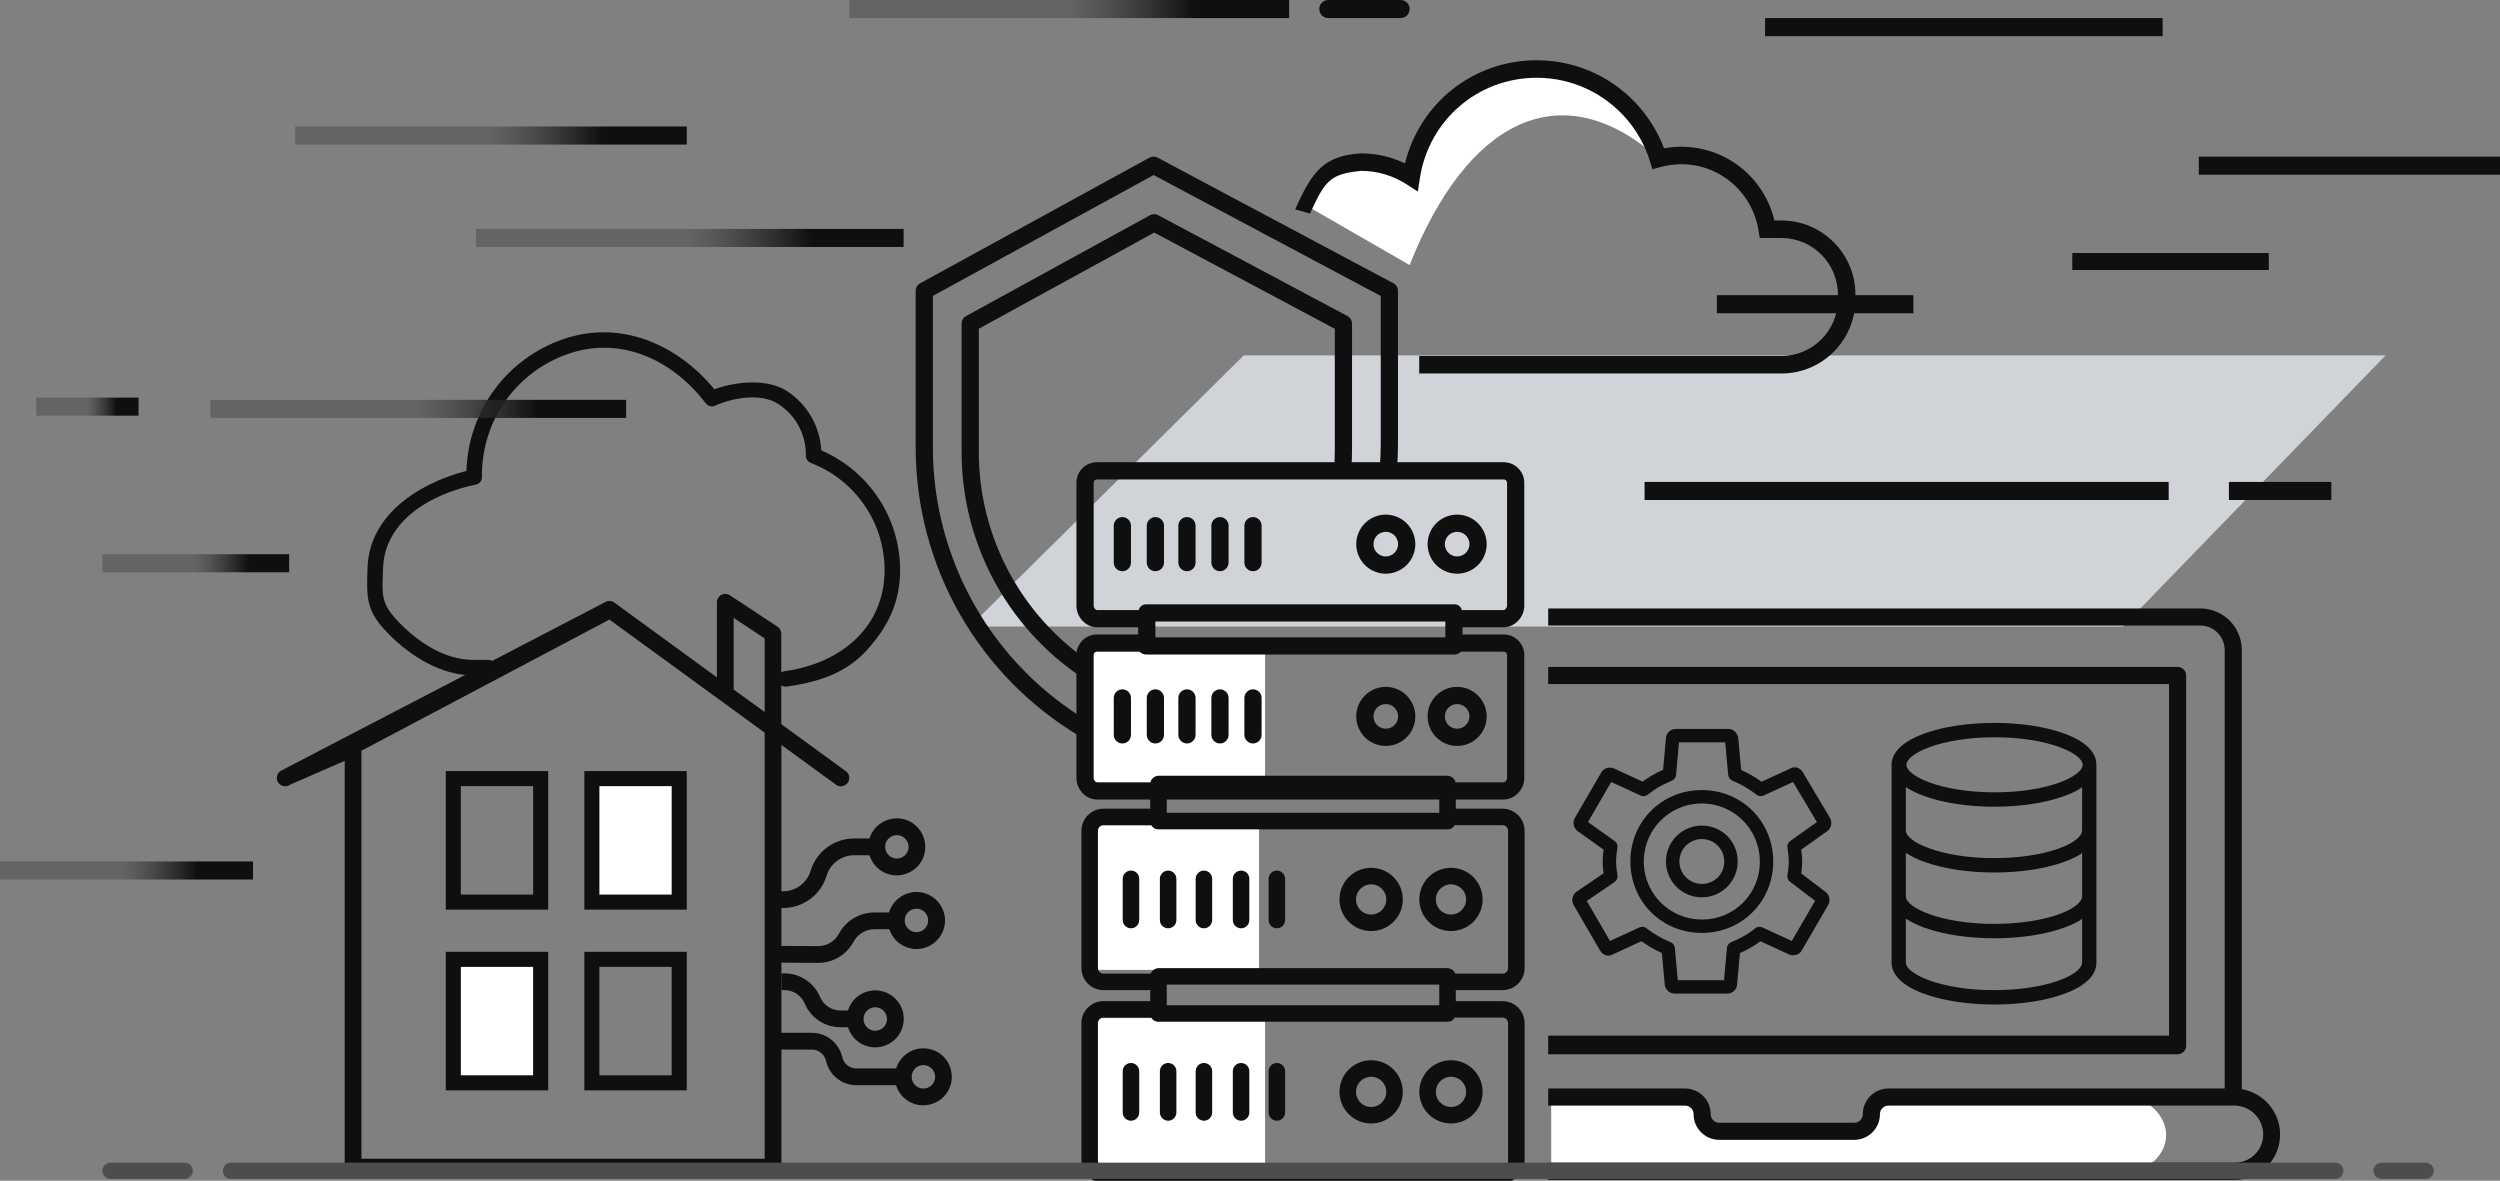 <?xml version="1.0" encoding="UTF-8"?> <svg xmlns="http://www.w3.org/2000/svg" width="415" height="196" viewBox="0 0 415 196" fill="none"><rect x="0" y="0" width="415" height="196" fill="#808080" stroke="none"/> <g clip-path="url(#clip0)"> <path d="M352.39 104H161L206.458 59H396L352.39 104Z" fill="#D0D4D9"></path> <path d="M257.5 194.5V182H280.5L282 184L283 186.5L285 188H308.5L310.5 186.5V184L314 182H354.5C362 185.5 360.5 192.5 354.5 194.5H257.5Z" fill="white"></path> <path d="M257 195.849H370.897C372.919 195.873 374.865 195.084 376.3 193.659C377.725 192.235 378.516 190.296 378.495 188.281C378.491 184.524 375.692 181.42 372.139 180.794V107.938C372.15 106.09 371.419 104.315 370.111 103.011C368.802 101.707 367.024 100.982 365.176 101.001H257V103.843H365.176C366.27 103.823 367.326 104.248 368.101 105.02C368.877 105.791 369.309 106.843 369.297 107.938V180.69H313.456C311.115 180.707 309.226 182.611 309.226 184.953C309.228 185.726 308.611 186.358 307.838 186.374H285.366C284.593 186.358 283.976 185.726 283.978 184.953C283.978 182.611 282.089 180.707 279.748 180.69H257V183.532H279.749C280.521 183.548 281.138 184.18 281.136 184.953C281.136 187.295 283.025 189.198 285.367 189.216H307.839C310.181 189.198 312.07 187.295 312.07 184.953C312.068 184.18 312.685 183.548 313.457 183.532H370.897C373.541 183.532 375.685 185.673 375.692 188.316C375.695 189.574 375.189 190.778 374.289 191.655C373.385 192.543 372.163 193.029 370.897 193.006H257V195.849Z" fill="#0F0F0F"></path> <path d="M257 175.005H361.48C362.265 175.005 362.901 174.369 362.901 173.584V112.133C362.901 111.348 362.265 110.712 361.48 110.712H257V113.554H360.059V171.926H257V175.005Z" fill="#0F0F0F"></path> <path d="M342.635 121.759C339.522 120.625 335.432 120 331.074 120C326.716 120 322.564 120.625 319.451 121.759C314.976 123.39 314 125.486 314 126.958V159.793C314 161.264 314.988 163.361 319.463 164.992C322.575 166.126 326.715 166.75 331.074 166.75C335.433 166.75 339.511 166.126 342.623 164.992C347.098 163.361 348 161.264 348 159.793V126.958C348 125.486 347.11 123.39 342.635 121.759ZM345.628 148.569V148.797C345.628 149.547 344.666 150.716 341.828 151.75C338.969 152.792 335.116 153.366 331.025 153.366C322.095 153.365 316.372 150.66 316.372 148.797V141.581C317.342 142.197 318.379 142.699 319.463 143.076C322.575 144.211 326.715 144.835 331.074 144.835C335.433 144.835 339.511 144.21 342.623 143.076C343.908 142.608 345.035 142.101 345.628 141.581L345.628 148.569ZM345.628 137.877C345.628 138.627 344.666 139.796 341.828 140.83C338.969 141.872 335.116 142.446 331.025 142.446C322.095 142.446 316.372 139.74 316.372 137.877V130.661C317.342 131.276 318.38 131.778 319.464 132.156C322.577 133.29 326.716 133.915 331.074 133.915C335.432 133.915 339.51 133.29 342.623 132.156C343.908 131.687 345.034 131.18 345.627 130.661L345.628 137.877ZM331.099 122.389C340.028 122.389 345.727 125.095 345.727 126.958C345.727 128.821 340.028 131.526 331.099 131.526C322.169 131.526 316.471 128.82 316.471 126.958C316.471 125.095 322.169 122.389 331.099 122.389ZM341.828 162.745C338.969 163.787 335.116 164.361 331.025 164.361C322.095 164.361 316.372 161.655 316.372 159.793V152.501C317.342 153.117 318.379 153.618 319.463 153.996C322.575 155.131 326.715 155.754 331.074 155.754C335.433 155.754 339.511 155.13 342.623 153.996C343.908 153.528 345.035 153.021 345.628 152.501V159.793C345.628 160.542 344.666 161.711 341.828 162.745Z" fill="#0F0F0F"></path> <path d="M303.013 148.041L299.004 144.987C299.104 144.331 299.158 143.669 299.165 143.006C299.158 142.347 299.105 141.689 299.006 141.038L303.3 137.985C303.308 137.979 303.316 137.973 303.324 137.967C303.654 137.718 303.883 137.357 303.966 136.952C304.049 136.546 303.98 136.125 303.774 135.766L299.282 128.211C298.716 127.269 297.798 127.224 297.169 127.581L292.415 129.768C291.358 128.999 290.224 128.342 289.031 127.809L288.556 122.581C288.552 122.514 288.543 122.448 288.531 122.383C288.346 121.595 287.69 121 286.937 121H278.166C277.759 121.003 277.369 121.157 277.07 121.433C276.771 121.708 276.586 122.085 276.549 122.49L276.072 127.786C274.867 128.305 273.727 128.965 272.676 129.751L267.909 127.563C267.892 127.556 267.875 127.551 267.857 127.544C267.103 127.242 266.184 127.546 265.821 128.207L261.437 135.755C261.224 136.116 261.153 136.543 261.238 136.953C261.322 137.363 261.556 137.727 261.894 137.975C261.902 137.98 261.909 137.986 261.917 137.992L266.2 141.037C266.101 141.688 266.047 142.346 266.041 143.005C266.047 143.661 266.1 144.315 266.199 144.964L261.713 148.019C261.698 148.029 261.683 148.039 261.669 148.05C261.342 148.298 261.116 148.657 261.034 149.059C260.952 149.461 261.019 149.879 261.223 150.235L265.621 157.804C265.821 158.154 266.137 158.423 266.515 158.563C266.715 158.631 266.928 158.654 267.138 158.631C267.348 158.608 267.55 158.539 267.731 158.43L272.486 156.242C273.542 157.011 274.676 157.668 275.869 158.201L276.344 163.429C276.349 163.483 276.357 163.537 276.369 163.589C276.444 163.961 276.642 164.296 276.931 164.54C277.22 164.784 277.583 164.924 277.961 164.936H286.734C287.137 164.941 287.526 164.794 287.826 164.525C288.125 164.256 288.312 163.885 288.35 163.484L288.828 158.206C290.033 157.689 291.173 157.033 292.224 156.25L296.991 158.443C297.009 158.451 297.028 158.459 297.046 158.467C297.797 158.763 298.714 158.46 299.076 157.805L303.467 150.247C303.676 149.888 303.746 149.464 303.662 149.057C303.578 148.65 303.347 148.288 303.013 148.041ZM297.437 156.199L292.529 153.94C292.339 153.853 292.129 153.821 291.923 153.848C291.716 153.874 291.521 153.958 291.359 154.09L291.111 154.294C290.225 155.019 289.084 155.676 287.623 156.302L287.342 156.423C287.157 156.503 286.998 156.632 286.88 156.795C286.762 156.959 286.69 157.151 286.672 157.351L286.187 162.711H278.511L278.023 157.35C278.005 157.15 277.933 156.959 277.815 156.796C277.698 156.633 277.538 156.505 277.354 156.426L277.073 156.304C275.813 155.767 274.624 155.078 273.531 154.252L273.286 154.068C273.126 153.948 272.936 153.873 272.737 153.852C272.537 153.83 272.336 153.863 272.154 153.947L267.259 156.199L263.402 149.56L267.758 146.594C267.767 146.588 267.776 146.582 267.784 146.576L268.048 146.385C268.212 146.266 268.341 146.105 268.42 145.918C268.499 145.732 268.526 145.528 268.497 145.327L268.452 145.009C268.341 144.346 268.278 143.677 268.265 143.005C268.278 142.33 268.341 141.657 268.454 140.991L268.498 140.68C268.526 140.478 268.499 140.272 268.418 140.085C268.338 139.897 268.207 139.735 268.041 139.617L263.6 136.46L267.462 129.812L272.371 132.071C272.56 132.158 272.77 132.19 272.977 132.164C273.184 132.137 273.379 132.053 273.54 131.921L273.789 131.717C274.676 130.992 275.817 130.335 277.276 129.709L277.558 129.588C277.745 129.5 277.905 129.364 278.022 129.195C278.14 129.025 278.211 128.828 278.228 128.622L278.713 123.225H286.39L286.876 128.623C286.894 128.826 286.965 129.02 287.083 129.186C287.201 129.352 287.361 129.484 287.546 129.567L287.828 129.699C289.088 130.237 290.277 130.927 291.369 131.754L291.614 131.941C291.774 132.062 291.964 132.137 292.163 132.158C292.363 132.18 292.564 132.147 292.747 132.064L297.646 129.81L301.601 136.463L297.165 139.617C296.999 139.736 296.869 139.897 296.788 140.085C296.708 140.272 296.68 140.478 296.709 140.68L296.753 140.992C296.865 141.658 296.928 142.331 296.941 143.006C296.928 143.68 296.866 144.353 296.754 145.018L296.711 145.318C296.682 145.514 296.707 145.714 296.782 145.897C296.857 146.081 296.979 146.241 297.137 146.361L301.308 149.538L297.437 156.199Z" fill="#0F0F0F"></path> <path d="M282.499 131.149C275.85 131.149 270.641 136.358 270.641 143.007C270.641 149.656 275.85 154.865 282.499 154.865C289.147 154.865 294.357 149.656 294.357 143.007C294.357 136.358 289.148 131.149 282.499 131.149ZM282.499 152.641C280.593 152.641 278.731 152.075 277.147 151.017C275.562 149.958 274.328 148.454 273.598 146.694C272.869 144.933 272.679 142.996 273.05 141.128C273.422 139.259 274.339 137.542 275.687 136.195C277.034 134.848 278.75 133.93 280.619 133.559C282.488 133.187 284.425 133.378 286.185 134.107C287.945 134.836 289.45 136.07 290.509 137.655C291.567 139.239 292.132 141.101 292.132 143.007C292.146 144.276 291.906 145.535 291.427 146.71C290.948 147.885 290.239 148.952 289.341 149.85C288.444 150.747 287.377 151.456 286.201 151.935C285.026 152.415 283.767 152.654 282.499 152.641Z" fill="#0F0F0F"></path> <path d="M282.504 137.054C281.326 137.054 280.175 137.403 279.197 138.057C278.218 138.711 277.455 139.64 277.004 140.728C276.554 141.816 276.436 143.012 276.666 144.167C276.896 145.322 277.463 146.382 278.295 147.215C279.128 148.047 280.188 148.614 281.343 148.843C282.498 149.073 283.694 148.955 284.782 148.504C285.869 148.053 286.799 147.29 287.453 146.311C288.107 145.332 288.456 144.181 288.455 143.004C288.464 142.22 288.315 141.443 288.019 140.717C287.723 139.991 287.285 139.332 286.731 138.777C286.176 138.223 285.517 137.785 284.791 137.489C284.065 137.193 283.287 137.045 282.504 137.054ZM282.504 146.733C281.766 146.733 281.046 146.514 280.433 146.105C279.82 145.695 279.342 145.113 279.06 144.432C278.778 143.751 278.704 143.002 278.847 142.279C278.991 141.556 279.346 140.891 279.867 140.37C280.388 139.849 281.052 139.494 281.775 139.35C282.498 139.206 283.248 139.279 283.929 139.561C284.61 139.843 285.192 140.321 285.602 140.934C286.012 141.546 286.231 142.267 286.231 143.004C286.236 143.495 286.143 143.982 285.958 144.437C285.773 144.892 285.498 145.305 285.151 145.652C284.804 145.999 284.391 146.273 283.936 146.459C283.482 146.644 282.995 146.737 282.504 146.732V146.733Z" fill="#0F0F0F"></path> <rect x="181" y="107" width="29" height="24" fill="white"></rect> <rect x="180" y="137" width="29" height="24" fill="white"></rect> <rect x="181" y="169" width="29" height="25" fill="white"></rect> <path d="M234 30C223.887 25.441 220.062 26.063 217.5 34.5L234 44C243.5 20 259 12.083 275 26C271 10 241.5 2.5 234 30Z" fill="white"></path> <path d="M192.158 26.168L231.284 47.011C231.516 47.132 231.71 47.313 231.847 47.535C231.984 47.757 232.058 48.012 232.062 48.273V73.782C232.062 75.176 232 76.585 231.896 77.971L229.034 77.757C229.132 76.442 229.203 75.104 229.203 73.782V49.131L191.499 29.055L154.859 49.12V74.322C154.866 83.511 157.264 92.54 161.818 100.521C166.372 108.502 172.925 115.161 180.832 119.842L179.37 122.301C171.037 117.366 164.132 110.347 159.333 101.935C154.535 93.523 152.007 84.007 152 74.322V48.273C152.002 48.016 152.073 47.764 152.205 47.544C152.337 47.323 152.526 47.142 152.752 47.019L190.794 26.176C191.003 26.062 191.237 26.001 191.475 26C191.713 25.999 191.948 26.056 192.158 26.168Z" fill="#0F0F0F"></path> <path d="M192.258 35.721L223.673 52.459C223.903 52.58 224.095 52.762 224.23 52.984C224.364 53.206 224.436 53.461 224.438 53.72V74.601C224.438 75.726 224.392 76.865 224.308 77.984L221.453 77.77C221.53 76.721 221.578 75.654 221.578 74.599V54.579L191.606 38.607L162.484 54.567V75.034C162.485 81.907 164.165 88.676 167.378 94.753C170.591 100.829 175.239 106.029 180.919 109.899L179.304 112.261C173.24 108.128 168.277 102.576 164.847 96.088C161.418 89.6 159.625 82.372 159.625 75.034V53.72C159.624 53.465 159.692 53.213 159.821 52.992C159.951 52.772 160.137 52.59 160.362 52.467L190.897 35.728C191.106 35.614 191.339 35.554 191.577 35.552C191.814 35.551 192.049 35.609 192.258 35.721Z" fill="#0F0F0F"></path> <path d="M230.04 114.02C229.071 114.02 228.123 114.307 227.317 114.846C226.511 115.384 225.882 116.15 225.511 117.046C225.14 117.941 225.043 118.927 225.232 119.878C225.421 120.829 225.888 121.702 226.574 122.388C227.259 123.073 228.133 123.54 229.084 123.729C230.035 123.919 231.02 123.821 231.916 123.45C232.812 123.079 233.577 122.451 234.116 121.645C234.655 120.839 234.942 119.891 234.942 118.921C234.94 117.622 234.424 116.376 233.505 115.457C232.586 114.538 231.34 114.021 230.04 114.02ZM230.04 120.964C229.636 120.964 229.241 120.844 228.905 120.62C228.57 120.395 228.308 120.077 228.153 119.703C227.998 119.33 227.958 118.919 228.037 118.523C228.116 118.127 228.31 117.763 228.596 117.477C228.881 117.192 229.245 116.997 229.642 116.918C230.038 116.839 230.448 116.88 230.822 117.034C231.195 117.189 231.514 117.451 231.738 117.787C231.963 118.123 232.083 118.517 232.083 118.921C232.082 119.463 231.867 119.982 231.484 120.365C231.101 120.748 230.582 120.963 230.04 120.964Z" fill="#0F0F0F"></path> <path d="M241.886 114.02C240.917 114.02 239.969 114.307 239.163 114.846C238.357 115.385 237.729 116.15 237.357 117.046C236.986 117.942 236.889 118.927 237.079 119.878C237.268 120.829 237.735 121.702 238.42 122.388C239.106 123.074 239.979 123.54 240.93 123.729C241.881 123.919 242.867 123.821 243.762 123.45C244.658 123.079 245.424 122.451 245.962 121.645C246.501 120.839 246.788 119.891 246.788 118.921C246.786 117.622 246.269 116.376 245.35 115.457C244.432 114.539 243.186 114.022 241.886 114.02ZM241.886 120.964C241.482 120.964 241.087 120.844 240.751 120.62C240.416 120.395 240.154 120.076 239.999 119.703C239.844 119.33 239.804 118.919 239.883 118.523C239.962 118.127 240.156 117.763 240.442 117.477C240.727 117.192 241.091 116.997 241.487 116.918C241.884 116.839 242.294 116.88 242.668 117.034C243.041 117.189 243.36 117.451 243.584 117.787C243.809 118.123 243.929 118.517 243.929 118.921C243.928 119.463 243.713 119.982 243.33 120.365C242.947 120.748 242.428 120.963 241.886 120.964Z" fill="#0F0F0F"></path> <path d="M186.312 114.428C185.933 114.428 185.57 114.579 185.302 114.847C185.033 115.115 184.883 115.479 184.883 115.858V121.986C184.883 122.365 185.033 122.728 185.302 122.997C185.57 123.265 185.933 123.415 186.312 123.415C186.692 123.415 187.055 123.265 187.323 122.997C187.592 122.728 187.742 122.365 187.742 121.986V115.858C187.742 115.479 187.592 115.115 187.323 114.847C187.055 114.579 186.692 114.428 186.312 114.428Z" fill="#0F0F0F"></path> <path d="M191.793 114.428C191.414 114.428 191.05 114.579 190.782 114.847C190.514 115.115 190.363 115.479 190.363 115.858V121.986C190.363 122.365 190.514 122.728 190.782 122.997C191.05 123.265 191.414 123.415 191.793 123.415C192.172 123.415 192.536 123.265 192.804 122.997C193.072 122.728 193.223 122.365 193.223 121.986V115.858C193.223 115.479 193.072 115.115 192.804 114.847C192.536 114.579 192.172 114.428 191.793 114.428Z" fill="#0F0F0F"></path> <path d="M197.035 114.428C196.656 114.428 196.292 114.579 196.024 114.847C195.756 115.115 195.605 115.479 195.605 115.858V121.986C195.605 122.365 195.756 122.728 196.024 122.997C196.292 123.265 196.656 123.415 197.035 123.415C197.414 123.415 197.778 123.265 198.046 122.997C198.314 122.728 198.465 122.365 198.465 121.986V115.858C198.465 115.479 198.314 115.115 198.046 114.847C197.778 114.579 197.414 114.428 197.035 114.428Z" fill="#0F0F0F"></path> <path d="M202.516 114.428C202.136 114.428 201.773 114.579 201.505 114.847C201.237 115.115 201.086 115.479 201.086 115.858V121.986C201.086 122.365 201.237 122.728 201.505 122.997C201.773 123.265 202.136 123.415 202.516 123.415C202.895 123.415 203.258 123.265 203.527 122.997C203.795 122.728 203.945 122.365 203.945 121.986V115.858C203.945 115.479 203.795 115.115 203.527 114.847C203.258 114.579 202.895 114.428 202.516 114.428Z" fill="#0F0F0F"></path> <path d="M207.996 114.428C207.617 114.428 207.253 114.579 206.985 114.847C206.717 115.115 206.566 115.479 206.566 115.858V121.986C206.566 122.365 206.717 122.728 206.985 122.997C207.253 123.265 207.617 123.415 207.996 123.415C208.375 123.415 208.739 123.265 209.007 122.997C209.275 122.728 209.426 122.365 209.426 121.986V115.858C209.426 115.479 209.275 115.115 209.007 114.847C208.739 114.579 208.375 114.428 207.996 114.428Z" fill="#0F0F0F"></path> <path d="M249.545 76.728H182.146C181.695 76.72 181.247 76.801 180.829 76.967C180.41 77.133 180.028 77.381 179.706 77.697C179.384 78.012 179.128 78.388 178.954 78.804C178.779 79.219 178.688 79.665 178.688 80.115V100.54C178.688 102.454 180.231 104.131 182.146 104.131H188.934V105.322H182.146C181.695 105.314 181.247 105.395 180.829 105.561C180.41 105.727 180.028 105.975 179.706 106.29C179.384 106.606 179.128 106.982 178.954 107.397C178.779 107.813 178.688 108.259 178.688 108.709V129.133C178.688 131.048 180.231 132.725 182.146 132.725H249.545C251.46 132.725 253.031 131.048 253.031 129.133V108.709C253.027 108.257 252.934 107.81 252.756 107.395C252.578 106.979 252.32 106.603 251.996 106.288C251.671 105.973 251.288 105.725 250.867 105.559C250.447 105.394 249.997 105.313 249.545 105.322H242.785V104.131H249.545C251.46 104.131 253.031 102.454 253.031 100.54V80.115C253.027 79.663 252.934 79.216 252.756 78.801C252.578 78.385 252.32 78.009 251.996 77.694C251.671 77.379 251.288 77.131 250.867 76.966C250.447 76.8 249.997 76.719 249.545 76.728ZM239.926 105.799H191.793V103.178H239.926V105.799ZM250.172 108.709V129.133C250.172 129.471 249.883 129.865 249.545 129.865H182.146C181.808 129.865 181.547 129.471 181.547 129.133V108.709C181.547 108.634 181.564 108.559 181.595 108.491C181.626 108.422 181.671 108.361 181.728 108.311C181.784 108.261 181.851 108.224 181.923 108.202C181.995 108.179 182.071 108.173 182.146 108.182H189.143C189.463 108.478 189.88 108.647 190.315 108.658H241.375C241.811 108.647 242.228 108.478 242.548 108.182H249.545C249.622 108.172 249.699 108.179 249.773 108.2C249.846 108.222 249.915 108.259 249.974 108.309C250.033 108.358 250.08 108.419 250.115 108.488C250.149 108.557 250.168 108.632 250.172 108.709ZM250.172 100.54C250.172 100.878 249.883 101.271 249.545 101.271H242.666C242.598 100.986 242.431 100.734 242.195 100.559C241.959 100.385 241.669 100.3 241.376 100.318H190.316C190.023 100.3 189.733 100.385 189.497 100.559C189.26 100.734 189.094 100.986 189.025 101.271H182.146C181.808 101.271 181.547 100.878 181.547 100.54V80.115C181.547 80.04 181.564 79.966 181.595 79.897C181.626 79.828 181.671 79.767 181.728 79.717C181.784 79.668 181.851 79.63 181.923 79.608C181.995 79.586 182.071 79.579 182.146 79.588H249.545C249.622 79.578 249.699 79.585 249.773 79.607C249.846 79.629 249.915 79.665 249.974 79.715C250.033 79.764 250.08 79.826 250.115 79.894C250.149 79.963 250.168 80.039 250.172 80.115V100.54Z" fill="#0F0F0F"></path> <path d="M230.04 85.426C229.071 85.426 228.123 85.713 227.317 86.252C226.511 86.791 225.882 87.556 225.511 88.452C225.14 89.348 225.043 90.333 225.232 91.284C225.421 92.235 225.888 93.109 226.574 93.794C227.259 94.48 228.133 94.947 229.084 95.136C230.035 95.325 231.02 95.228 231.916 94.857C232.812 94.486 233.577 93.857 234.116 93.051C234.655 92.245 234.942 91.297 234.942 90.328C234.94 89.028 234.424 87.782 233.505 86.863C232.586 85.945 231.34 85.427 230.04 85.426ZM230.04 92.37C229.636 92.37 229.241 92.251 228.905 92.026C228.57 91.802 228.308 91.483 228.153 91.109C227.998 90.736 227.958 90.326 228.037 89.929C228.116 89.533 228.31 89.169 228.596 88.883C228.881 88.598 229.245 88.403 229.642 88.324C230.038 88.246 230.448 88.286 230.822 88.441C231.195 88.595 231.514 88.857 231.738 89.193C231.963 89.529 232.083 89.924 232.083 90.328C232.082 90.869 231.867 91.388 231.484 91.771C231.101 92.154 230.582 92.37 230.04 92.37Z" fill="#0F0F0F"></path> <path d="M241.886 85.426C240.917 85.426 239.969 85.713 239.163 86.252C238.357 86.791 237.729 87.556 237.357 88.452C236.986 89.348 236.889 90.334 237.079 91.284C237.268 92.235 237.735 93.109 238.42 93.794C239.106 94.48 239.979 94.947 240.93 95.136C241.881 95.325 242.867 95.228 243.762 94.857C244.658 94.486 245.424 93.857 245.962 93.051C246.501 92.245 246.788 91.297 246.788 90.328C246.786 89.028 246.269 87.782 245.35 86.864C244.432 85.945 243.186 85.428 241.886 85.426ZM241.886 92.37C241.482 92.37 241.087 92.251 240.751 92.026C240.416 91.802 240.154 91.483 239.999 91.109C239.844 90.736 239.804 90.326 239.883 89.929C239.962 89.533 240.156 89.169 240.442 88.883C240.727 88.598 241.091 88.403 241.487 88.324C241.884 88.246 242.294 88.286 242.668 88.441C243.041 88.595 243.36 88.857 243.584 89.193C243.809 89.529 243.929 89.924 243.929 90.328C243.928 90.869 243.713 91.388 243.33 91.771C242.947 92.154 242.428 92.37 241.886 92.37Z" fill="#0F0F0F"></path> <path d="M186.312 85.835C185.933 85.835 185.57 85.985 185.302 86.254C185.033 86.522 184.883 86.885 184.883 87.264V93.392C184.883 93.771 185.033 94.135 185.302 94.403C185.57 94.671 185.933 94.822 186.312 94.822C186.692 94.822 187.055 94.671 187.323 94.403C187.592 94.135 187.742 93.771 187.742 93.392V87.264C187.742 86.885 187.592 86.522 187.323 86.254C187.055 85.985 186.692 85.835 186.312 85.835Z" fill="#0F0F0F"></path> <path d="M191.793 85.835C191.414 85.835 191.05 85.985 190.782 86.254C190.514 86.522 190.363 86.885 190.363 87.264V93.392C190.363 93.771 190.514 94.135 190.782 94.403C191.05 94.671 191.414 94.822 191.793 94.822C192.172 94.822 192.536 94.671 192.804 94.403C193.072 94.135 193.223 93.771 193.223 93.392V87.264C193.223 86.885 193.072 86.522 192.804 86.254C192.536 85.985 192.172 85.835 191.793 85.835Z" fill="#0F0F0F"></path> <path d="M197.035 85.835C196.656 85.835 196.292 85.985 196.024 86.254C195.756 86.522 195.605 86.885 195.605 87.264V93.392C195.605 93.771 195.756 94.135 196.024 94.403C196.292 94.671 196.656 94.822 197.035 94.822C197.414 94.822 197.778 94.671 198.046 94.403C198.314 94.135 198.465 93.771 198.465 93.392V87.264C198.465 86.885 198.314 86.522 198.046 86.254C197.778 85.985 197.414 85.835 197.035 85.835Z" fill="#0F0F0F"></path> <path d="M202.516 85.835C202.136 85.835 201.773 85.985 201.505 86.254C201.237 86.522 201.086 86.885 201.086 87.264V93.392C201.086 93.771 201.237 94.135 201.505 94.403C201.773 94.671 202.136 94.822 202.516 94.822C202.895 94.822 203.258 94.671 203.527 94.403C203.795 94.135 203.945 93.771 203.945 93.392V87.264C203.945 86.885 203.795 86.522 203.527 86.254C203.258 85.985 202.895 85.835 202.516 85.835Z" fill="#0F0F0F"></path> <path d="M207.996 85.835C207.617 85.835 207.253 85.985 206.985 86.254C206.717 86.522 206.566 86.885 206.566 87.264V93.392C206.566 93.771 206.717 94.135 206.985 94.403C207.253 94.671 207.617 94.822 207.996 94.822C208.375 94.822 208.739 94.671 209.007 94.403C209.275 94.135 209.426 93.771 209.426 93.392V87.264C209.426 86.885 209.275 86.522 209.007 86.254C208.739 85.985 208.375 85.835 207.996 85.835Z" fill="#0F0F0F"></path> <path fill-rule="evenodd" clip-rule="evenodd" d="M183.171 196.3H249.428C250.397 196.3 251.326 195.916 252.011 195.233C252.696 194.55 253.082 193.623 253.084 192.656V169.841C253.083 168.872 252.698 167.944 252.013 167.258C251.327 166.573 250.398 166.187 249.428 166.184H241.66V164.359H249.428C250.397 164.359 251.326 163.975 252.011 163.292C252.696 162.609 253.082 161.682 253.084 160.715V137.9C253.083 136.932 252.698 136.003 252.013 135.318C251.327 134.632 250.398 134.246 249.428 134.244H241.66V132.418L241.581 129.681C241.474 129.422 241.296 129.2 241.067 129.038C240.839 128.877 240.569 128.783 240.289 128.768H192.31C192.031 128.783 191.761 128.877 191.533 129.038C191.304 129.2 191.126 129.422 191.019 129.681L190.939 132.418V134.244H183.171C182.201 134.246 181.272 134.632 180.587 135.318C179.902 136.003 179.517 136.932 179.516 137.9V160.715C179.517 161.682 179.903 162.609 180.588 163.292C181.274 163.975 182.203 164.359 183.171 164.359H190.939V166.184H183.171C182.201 166.187 181.272 166.573 180.587 167.258C179.902 167.944 179.517 168.872 179.516 169.841V192.656C179.517 193.623 179.903 194.55 180.588 195.233C181.274 195.916 182.203 196.3 183.171 196.3ZM238.919 163.447H193.681V166.869H238.919V163.447ZM238.919 131.506H193.681V134.928H238.919V131.506ZM182.257 137.9V160.715C182.258 160.834 182.281 160.953 182.328 161.063C182.374 161.173 182.441 161.273 182.526 161.357C182.611 161.442 182.712 161.508 182.822 161.554C182.933 161.599 183.052 161.622 183.171 161.621H191.019C191.126 161.363 191.304 161.14 191.533 160.979C191.761 160.817 192.031 160.724 192.31 160.709H240.289C240.569 160.724 240.839 160.817 241.067 160.979C241.296 161.14 241.474 161.363 241.581 161.621H249.428C249.548 161.622 249.667 161.599 249.777 161.554C249.888 161.508 249.989 161.442 250.074 161.357C250.159 161.273 250.226 161.173 250.272 161.063C250.318 160.953 250.342 160.834 250.342 160.715V137.9C250.342 137.658 250.246 137.425 250.075 137.253C249.904 137.081 249.671 136.983 249.428 136.981H241.475C241.363 137.196 241.192 137.374 240.982 137.496C240.772 137.617 240.532 137.676 240.289 137.666H192.31C192.068 137.676 191.828 137.617 191.618 137.496C191.408 137.374 191.237 137.196 191.124 136.981H183.171C182.928 136.983 182.696 137.081 182.525 137.253C182.353 137.425 182.257 137.658 182.257 137.9ZM182.525 169.193C182.353 169.366 182.257 169.598 182.257 169.841V192.656C182.258 192.775 182.281 192.893 182.328 193.004C182.374 193.114 182.441 193.214 182.526 193.298C182.611 193.382 182.712 193.449 182.822 193.494C182.933 193.54 183.052 193.563 183.171 193.562H249.428C249.548 193.563 249.667 193.54 249.777 193.494C249.888 193.449 249.989 193.382 250.074 193.298C250.159 193.214 250.226 193.114 250.272 193.004C250.318 192.893 250.342 192.775 250.342 192.656V169.841C250.342 169.598 250.246 169.366 250.075 169.193C249.904 169.021 249.671 168.924 249.428 168.922H241.475C241.363 169.137 241.192 169.315 240.982 169.436C240.772 169.558 240.532 169.617 240.289 169.607H192.31C192.068 169.617 191.828 169.558 191.618 169.436C191.408 169.315 191.237 169.137 191.124 168.922H183.171C182.928 168.924 182.696 169.021 182.525 169.193Z" fill="#0F0F0F"></path> <path d="M227.609 186.496C228.648 186.496 229.664 186.188 230.528 185.611C231.393 185.035 232.066 184.215 232.464 183.256C232.862 182.298 232.966 181.243 232.763 180.225C232.56 179.207 232.06 178.272 231.325 177.538C230.59 176.804 229.654 176.304 228.634 176.102C227.615 175.899 226.558 176.003 225.598 176.4C224.638 176.798 223.817 177.47 223.24 178.333C222.662 179.196 222.354 180.211 222.354 181.248C222.356 182.64 222.91 183.973 223.895 184.957C224.88 185.941 226.216 186.494 227.609 186.496ZM227.609 178.739C228.106 178.739 228.592 178.886 229.005 179.162C229.419 179.437 229.741 179.829 229.931 180.288C230.121 180.747 230.171 181.251 230.074 181.738C229.977 182.225 229.738 182.672 229.386 183.023C229.035 183.374 228.587 183.613 228.099 183.71C227.612 183.807 227.106 183.757 226.647 183.567C226.188 183.377 225.796 183.055 225.519 182.643C225.243 182.23 225.096 181.745 225.096 181.248C225.097 180.583 225.362 179.945 225.833 179.475C226.304 179.004 226.943 178.739 227.609 178.739Z" fill="#0F0F0F"></path> <path d="M240.86 186.496C241.9 186.496 242.916 186.188 243.78 185.611C244.644 185.035 245.318 184.215 245.715 183.256C246.113 182.298 246.217 181.243 246.014 180.225C245.812 179.207 245.311 178.272 244.576 177.538C243.841 176.804 242.905 176.304 241.886 176.102C240.866 175.899 239.81 176.003 238.85 176.4C237.889 176.798 237.069 177.47 236.491 178.333C235.914 179.196 235.606 180.211 235.606 181.248C235.607 182.64 236.161 183.973 237.146 184.957C238.132 185.941 239.467 186.494 240.86 186.496ZM240.86 178.739C241.358 178.739 241.843 178.886 242.257 179.162C242.67 179.437 242.992 179.829 243.182 180.288C243.373 180.747 243.422 181.251 243.325 181.738C243.228 182.225 242.989 182.672 242.638 183.023C242.286 183.374 241.838 183.613 241.351 183.71C240.863 183.807 240.358 183.757 239.899 183.567C239.439 183.377 239.047 183.055 238.771 182.643C238.495 182.23 238.347 181.745 238.347 181.248C238.348 180.583 238.613 179.945 239.084 179.475C239.555 179.004 240.194 178.739 240.86 178.739Z" fill="#0F0F0F"></path> <path d="M187.74 186.039C188.104 186.039 188.453 185.895 188.71 185.638C188.967 185.382 189.111 185.033 189.111 184.67V177.826C189.111 177.463 188.967 177.115 188.71 176.858C188.453 176.601 188.104 176.457 187.74 176.457C187.377 176.457 187.028 176.601 186.771 176.858C186.514 177.115 186.37 177.463 186.37 177.826V184.67C186.37 185.033 186.514 185.382 186.771 185.638C187.028 185.895 187.377 186.039 187.74 186.039Z" fill="#0F0F0F"></path> <path d="M193.909 186.039C194.273 186.039 194.621 185.895 194.879 185.638C195.136 185.382 195.28 185.033 195.28 184.67V177.826C195.28 177.463 195.136 177.115 194.879 176.858C194.621 176.601 194.273 176.457 193.909 176.457C193.546 176.457 193.197 176.601 192.94 176.858C192.683 177.115 192.538 177.463 192.538 177.826V184.67C192.538 185.033 192.683 185.382 192.94 185.638C193.197 185.895 193.546 186.039 193.909 186.039Z" fill="#0F0F0F"></path> <path d="M199.85 186.039C200.213 186.039 200.562 185.895 200.819 185.638C201.076 185.382 201.22 185.033 201.22 184.67V177.826C201.22 177.463 201.076 177.115 200.819 176.858C200.562 176.601 200.213 176.457 199.85 176.457C199.486 176.457 199.137 176.601 198.88 176.858C198.623 177.115 198.479 177.463 198.479 177.826V184.67C198.479 185.033 198.623 185.382 198.88 185.638C199.137 185.895 199.486 186.039 199.85 186.039Z" fill="#0F0F0F"></path> <path d="M206.018 186.039C206.382 186.039 206.731 185.895 206.988 185.638C207.245 185.382 207.389 185.033 207.389 184.67V177.826C207.389 177.463 207.245 177.115 206.988 176.858C206.731 176.601 206.382 176.457 206.018 176.457C205.655 176.457 205.306 176.601 205.049 176.858C204.792 177.115 204.647 177.463 204.647 177.826V184.67C204.647 185.033 204.792 185.382 205.049 185.638C205.306 185.895 205.655 186.039 206.018 186.039Z" fill="#0F0F0F"></path> <path d="M211.959 186.039C212.322 186.039 212.671 185.895 212.928 185.638C213.185 185.382 213.329 185.033 213.329 184.67V177.826C213.329 177.463 213.185 177.115 212.928 176.858C212.671 176.601 212.322 176.457 211.959 176.457C211.595 176.457 211.246 176.601 210.989 176.858C210.732 177.115 210.588 177.463 210.588 177.826V184.67C210.588 185.033 210.732 185.382 210.989 185.638C211.246 185.895 211.595 186.039 211.959 186.039Z" fill="#0F0F0F"></path> <path d="M227.609 154.555C228.648 154.555 229.664 154.247 230.528 153.671C231.393 153.094 232.066 152.274 232.464 151.316C232.862 150.357 232.966 149.302 232.763 148.284C232.56 147.266 232.06 146.331 231.325 145.597C230.59 144.863 229.654 144.363 228.634 144.161C227.615 143.958 226.558 144.062 225.598 144.459C224.638 144.857 223.817 145.529 223.24 146.392C222.662 147.255 222.354 148.27 222.354 149.307C222.356 150.699 222.91 152.032 223.895 153.016C224.88 154 226.216 154.553 227.609 154.555ZM227.609 146.798C228.106 146.798 228.592 146.945 229.005 147.221C229.419 147.497 229.741 147.888 229.931 148.347C230.121 148.806 230.171 149.31 230.074 149.797C229.977 150.284 229.738 150.731 229.386 151.082C229.035 151.433 228.587 151.672 228.099 151.769C227.612 151.866 227.106 151.816 226.647 151.626C226.188 151.436 225.796 151.114 225.519 150.702C225.243 150.289 225.096 149.804 225.096 149.307C225.097 148.642 225.362 148.004 225.833 147.534C226.304 147.063 226.943 146.799 227.609 146.798Z" fill="#0F0F0F"></path> <path d="M240.86 154.555C241.9 154.555 242.916 154.247 243.78 153.671C244.644 153.094 245.318 152.274 245.715 151.316C246.113 150.357 246.217 149.302 246.014 148.284C245.812 147.266 245.311 146.331 244.576 145.597C243.841 144.863 242.905 144.363 241.886 144.161C240.866 143.958 239.81 144.062 238.85 144.459C237.889 144.857 237.069 145.529 236.491 146.392C235.914 147.255 235.606 148.27 235.606 149.307C235.607 150.699 236.161 152.032 237.146 153.016C238.132 154 239.467 154.553 240.86 154.555ZM240.86 146.798C241.358 146.798 241.843 146.945 242.257 147.221C242.67 147.497 242.992 147.888 243.182 148.347C243.373 148.806 243.422 149.31 243.325 149.797C243.228 150.284 242.989 150.731 242.638 151.082C242.286 151.433 241.838 151.672 241.351 151.769C240.863 151.866 240.358 151.816 239.899 151.626C239.439 151.436 239.047 151.114 238.771 150.702C238.495 150.289 238.347 149.804 238.347 149.307C238.348 148.642 238.613 148.004 239.084 147.534C239.555 147.063 240.194 146.799 240.86 146.798Z" fill="#0F0F0F"></path> <path d="M187.74 144.516C187.377 144.516 187.028 144.661 186.771 144.917C186.514 145.174 186.37 145.522 186.37 145.885V152.73C186.37 153.093 186.514 153.441 186.771 153.698C187.028 153.954 187.377 154.099 187.74 154.099C188.104 154.099 188.453 153.954 188.71 153.698C188.967 153.441 189.111 153.093 189.111 152.73V145.885C189.111 145.522 188.967 145.174 188.71 144.917C188.453 144.661 188.104 144.516 187.74 144.516Z" fill="#0F0F0F"></path> <path d="M193.909 154.099C194.273 154.099 194.621 153.954 194.879 153.698C195.136 153.441 195.28 153.093 195.28 152.73V145.885C195.28 145.522 195.136 145.174 194.879 144.917C194.621 144.661 194.273 144.516 193.909 144.516C193.546 144.516 193.197 144.661 192.94 144.917C192.683 145.174 192.538 145.522 192.538 145.885V152.73C192.538 153.093 192.683 153.441 192.94 153.698C193.197 153.954 193.546 154.099 193.909 154.099Z" fill="#0F0F0F"></path> <path d="M199.85 154.099C200.213 154.099 200.562 153.954 200.819 153.698C201.076 153.441 201.22 153.093 201.22 152.73V145.885C201.22 145.522 201.076 145.174 200.819 144.917C200.562 144.661 200.213 144.516 199.85 144.516C199.486 144.516 199.137 144.661 198.88 144.917C198.623 145.174 198.479 145.522 198.479 145.885V152.73C198.479 153.093 198.623 153.441 198.88 153.698C199.137 153.954 199.486 154.099 199.85 154.099Z" fill="#0F0F0F"></path> <path d="M206.018 154.099C206.382 154.099 206.731 153.954 206.988 153.698C207.245 153.441 207.389 153.093 207.389 152.73V145.885C207.389 145.522 207.245 145.174 206.988 144.917C206.731 144.661 206.382 144.516 206.018 144.516C205.655 144.516 205.306 144.661 205.049 144.917C204.792 145.174 204.647 145.522 204.647 145.885V152.73C204.647 153.093 204.792 153.441 205.049 153.698C205.306 153.954 205.655 154.099 206.018 154.099Z" fill="#0F0F0F"></path> <path d="M211.959 154.099C212.322 154.099 212.671 153.954 212.928 153.698C213.185 153.441 213.329 153.093 213.329 152.73V145.885C213.329 145.522 213.185 145.174 212.928 144.917C212.671 144.661 212.322 144.516 211.959 144.516C211.595 144.516 211.246 144.661 210.989 144.917C210.732 145.174 210.588 145.522 210.588 145.885V152.73C210.588 153.093 210.732 153.441 210.989 153.698C211.246 153.954 211.595 154.099 211.959 154.099Z" fill="#0F0F0F"></path> <path d="M215 34.759L217.456 35.445C220.001 29.927 220.784 28.892 225.942 28.365C228.614 28.365 231.218 29.134 233.479 30.588L235.359 31.799L235.7 29.586C237.184 19.922 245.347 12.909 255.108 12.909C260.919 12.909 266.402 15.465 270.151 19.918C270.954 20.875 271.67 21.91 272.275 22.992C272.943 24.188 273.488 25.453 273.889 26.754L274.303 28.091L275.653 27.728C283.4 25.64 290.737 30.799 291.918 38.283L292.113 39.51H295.717C300.887 39.51 305.094 43.724 305.094 48.901V49.701C305.094 54.879 300.888 59.09 295.717 59.09H235.589V62H295.717C302.489 62 308 56.483 308 49.701V48.901C308 42.12 302.489 36.601 295.717 36.601H294.548C292.847 29.435 286.516 24.357 279.046 24.357C278.115 24.357 277.171 24.444 276.227 24.618C275.832 23.571 275.358 22.549 274.81 21.572C274.115 20.329 273.297 19.143 272.372 18.044C268.069 12.932 261.778 10 255.108 10C244.596 10 235.7 17.087 233.23 27.123C230.958 26.031 228.475 25.458 225.941 25.458C219.696 25.836 217.771 28.536 215 34.759Z" fill="#0F0F0F"></path> <path d="M136.333 74.762C136.115 70.809 134.048 67.19 130.752 64.995C127.457 62.8 122.32 63.287 118.588 64.61C112.254 56.977 102.853 53.067 93.477 56.304C84.101 59.541 77.711 68.248 77.435 78.163C69.166 80.326 61.301 85.665 61.012 94.207C60.83 99.397 60.785 101.436 64.421 105.145C68.148 108.966 73.262 112.12 78.6 112.117H81.058C81.77 112.117 82.348 111.539 82.348 110.827C82.348 110.115 81.77 109.537 81.058 109.537H78.6C73.956 109.568 69.501 106.694 66.275 103.351C63.127 100.137 63.434 98.773 63.59 94.276C63.854 86.54 71.391 81.994 78.976 80.449C79.595 80.324 80.031 79.77 80.008 79.139C80.005 79.035 80.005 78.933 80.005 78.827C80.004 69.711 85.817 61.61 94.455 58.695C103.091 55.778 111.626 59.696 117.151 66.947C117.514 67.424 118.158 67.588 118.706 67.342C121.794 65.957 126.373 65.231 129.214 67.07C132.055 68.909 133.771 72.062 133.771 75.447C133.771 75.496 133.771 75.546 133.771 75.596C133.752 76.147 134.085 76.648 134.601 76.845C142.012 79.689 146.887 86.825 146.844 94.762C146.769 104.114 139.62 110.135 130.219 111.421C129.76 111.479 129.367 111.78 129.19 112.208C129.013 112.637 129.08 113.128 129.366 113.493C129.651 113.858 130.11 114.043 130.568 113.976C135.703 113.271 140.424 111.775 143.897 107.929C147.41 104.05 149.376 100.016 149.424 94.783C149.47 86.088 144.317 78.207 136.333 74.762Z" fill="#0F0F0F"></path> <path d="M141.698 156.314C142.393 155.04 143.714 154.252 145.174 154.252H147.63C148.441 156.732 151.106 158.122 153.587 157.311C156.067 156.5 157.457 153.835 156.646 151.355C155.835 148.875 153.17 147.485 150.69 148.296C149.184 148.782 148.025 149.964 147.584 151.471H145.174C142.694 151.471 140.423 152.815 139.264 154.993C138.569 156.268 137.248 157.056 135.81 157.056L127.838 157.01L127.814 159.791L135.81 159.837C138.267 159.86 140.539 158.493 141.698 156.314ZM152.127 150.845C153.216 150.845 154.073 151.725 154.073 152.792C154.073 153.881 153.192 154.738 152.127 154.738C151.038 154.738 150.179 153.858 150.179 152.792C150.179 151.725 151.06 150.845 152.127 150.845Z" fill="#0F0F0F"></path> <path d="M153.286 174.021C151.2 174.021 149.368 175.388 148.766 177.358H142.138C141.025 177.358 140.075 176.571 139.82 175.504C139.287 173.14 137.201 171.448 134.791 171.448H127.814V174.229H134.791C135.903 174.229 136.853 175.017 137.108 176.083C137.642 178.447 139.728 180.139 142.138 180.139H148.743C149.508 182.643 152.149 184.056 154.653 183.268C157.156 182.503 158.57 179.861 157.781 177.358C157.202 175.365 155.348 174.021 153.286 174.021ZM153.286 180.695C152.197 180.695 151.338 179.815 151.338 178.749C151.338 177.682 152.219 176.802 153.286 176.802C154.351 176.802 155.232 177.682 155.232 178.749C155.232 179.838 154.351 180.695 153.286 180.695Z" fill="#0F0F0F"></path> <path d="M134.559 144.564C133.956 146.558 132.126 147.925 130.04 147.948H127.814V150.729H130.04C133.354 150.706 136.274 148.528 137.224 145.352C137.827 143.359 139.658 141.991 141.744 141.969H144.339C145.104 144.472 147.746 145.885 150.249 145.097C152.752 144.332 154.166 141.691 153.378 139.187C152.613 136.684 149.971 135.27 147.468 136.059C145.962 136.522 144.78 137.704 144.339 139.187H141.72C138.429 139.21 135.51 141.389 134.559 144.564ZM148.882 138.631C149.971 138.631 150.829 139.512 150.829 140.578C150.829 141.644 149.948 142.524 148.882 142.524C147.816 142.524 146.935 141.644 146.935 140.578C146.912 139.512 147.793 138.631 148.882 138.631Z" fill="#0F0F0F"></path> <path d="M145.29 164.403C143.158 164.403 141.35 165.816 140.771 167.74H139.496C138.036 167.74 136.715 166.859 136.135 165.515C135.139 163.128 132.798 161.575 130.226 161.575H129.716V164.356H130.226C131.686 164.356 133.007 165.237 133.586 166.581C134.583 168.968 136.923 170.521 139.496 170.521H140.771C141.373 172.467 143.158 173.858 145.29 173.858C147.909 173.858 150.018 171.726 150.018 169.13C150.041 166.535 147.909 164.403 145.29 164.403ZM145.29 171.1C144.201 171.1 143.343 170.22 143.343 169.154C143.343 168.064 144.224 167.207 145.29 167.207C146.379 167.207 147.236 168.088 147.236 169.154C147.26 170.22 146.379 171.1 145.29 171.1Z" fill="#0F0F0F"></path> <path d="M129.716 155.575V123.662L138.755 130.244C139.357 130.708 140.237 130.592 140.701 129.965C141.164 129.363 141.049 128.482 140.423 128.019C140.399 128.019 140.399 127.995 140.377 127.995L129.692 120.209V105.19C129.692 104.727 129.461 104.287 129.067 104.032L121.163 98.817C120.514 98.4 119.657 98.562 119.239 99.211C119.101 99.442 119.008 99.698 119.008 99.976V112.445L101.973 100.022C101.487 99.674 100.814 99.674 100.328 100.022L46.535 127.995C45.909 128.436 45.77 129.317 46.21 129.943C46.651 130.568 47.531 130.708 48.158 130.267L48.18 130.244L57.219 126.3V193.768C57.219 194.533 57.844 195.159 58.609 195.159H128.325C129.089 195.159 129.716 194.533 129.716 193.768V155.575ZM126.935 192.355H60V124.622L101.162 102.849L126.935 121.622V192.355ZM126.935 118.193L121.789 114.461V102.571L126.935 105.978V118.193Z" fill="#0F0F0F"></path> <rect x="98.25" y="129.25" width="14.5" height="20.5" fill="white" stroke="#0F0F0F" stroke-width="2.5"></rect> <rect x="98.25" y="159.25" width="14.5" height="20.5" stroke="#0F0F0F" stroke-width="2.5"></rect> <rect x="75.25" y="129.25" width="14.5" height="20.5" stroke="#0F0F0F" stroke-width="2.5"></rect> <rect x="75.25" y="159.25" width="14.5" height="20.5" fill="white" stroke="#0F0F0F" stroke-width="2.5"></rect> <path fill-rule="evenodd" clip-rule="evenodd" d="M389 194.35C389 195.096 388.396 195.7 387.65 195.7H38.35C37.604 195.7 37 195.096 37 194.35C37 193.604 37.604 193 38.35 193H387.65C388.396 193 389 193.604 389 194.35Z" fill="#4D4D4F"></path> <path fill-rule="evenodd" clip-rule="evenodd" d="M32 194.35C32 195.096 31.396 195.7 30.65 195.7H18.35C17.604 195.7 17 195.096 17 194.35C17 193.604 17.604 193 18.35 193H30.65C31.396 193 32 193.604 32 194.35Z" fill="#4D4D4F"></path> <path fill-rule="evenodd" clip-rule="evenodd" d="M404 194.35C404 195.096 403.396 195.7 402.65 195.7H395.35C394.604 195.7 394 195.096 394 194.35C394 193.604 394.604 193 395.35 193H402.65C403.396 193 404 193.604 404 194.35Z" fill="#4D4D4F"></path> <path d="M376.619 42H344V44.824H376.619V42Z" fill="#0F0F0F"></path> <path d="M317.619 49H285V52H317.619V49Z" fill="#0F0F0F"></path> <path d="M421 26H365V29H421V26Z" fill="#0F0F0F"></path> <path d="M359 3H293V6H359V3Z" fill="#0F0F0F"></path> <path d="M360 80H273V83H360V80Z" fill="#0F0F0F"></path> <path d="M387 80H370V83H387V80Z" fill="#0F0F0F"></path> <path d="M48 92H17V95H48V92Z" fill="url(#paint0_linear)"></path> <path d="M150 38H79V41H150V38Z" fill="url(#paint1_linear)"></path> <path d="M114 21H49V24H114V21Z" fill="url(#paint2_linear)"></path> <path d="M42 143H-1V146H42V143Z" fill="url(#paint3_linear)"></path> <path d="M214 0H141V3H214V0Z" fill="url(#paint4_linear)"></path> <path d="M23 66H6V69H23V66Z" fill="url(#paint5_linear)"></path> <path d="M103.932 66.374H34.932V69.374H103.932V66.374Z" fill="url(#paint6_linear)"></path> <path fill-rule="evenodd" clip-rule="evenodd" d="M234 1.5C234 2.328 233.328 3 232.5 3H220.5C219.672 3 219 2.328 219 1.5C219 0.672 219.672 0 220.5 0H232.5C233.328 0 234 0.672 234 1.5Z" fill="#0F0F0F"></path> </g> <defs> <linearGradient id="paint0_linear" x1="32.5" y1="92" x2="48" y2="92" gradientUnits="userSpaceOnUse"> <stop stop-color="#4D4D4F" stop-opacity="0.55"></stop> <stop offset="0.568" stop-color="#0F0F0F"></stop> </linearGradient> <linearGradient id="paint1_linear" x1="114.5" y1="38" x2="150" y2="38" gradientUnits="userSpaceOnUse"> <stop stop-color="#4D4D4F" stop-opacity="0.55"></stop> <stop offset="0.568" stop-color="#0F0F0F"></stop> </linearGradient> <linearGradient id="paint2_linear" x1="81.5" y1="21" x2="114" y2="21" gradientUnits="userSpaceOnUse"> <stop stop-color="#4D4D4F" stop-opacity="0.55"></stop> <stop offset="0.568" stop-color="#0F0F0F"></stop> </linearGradient> <linearGradient id="paint3_linear" x1="20.5" y1="143" x2="42" y2="143" gradientUnits="userSpaceOnUse"> <stop stop-color="#4D4D4F" stop-opacity="0.55"></stop> <stop offset="0.568" stop-color="#0F0F0F"></stop> </linearGradient> <linearGradient id="paint4_linear" x1="177.5" y1="0" x2="214" y2="0" gradientUnits="userSpaceOnUse"> <stop stop-color="#4D4D4F" stop-opacity="0.55"></stop> <stop offset="0.568" stop-color="#0F0F0F"></stop> </linearGradient> <linearGradient id="paint5_linear" x1="14.5" y1="66" x2="23" y2="66" gradientUnits="userSpaceOnUse"> <stop stop-color="#4D4D4F" stop-opacity="0.55"></stop> <stop offset="0.568" stop-color="#0F0F0F"></stop> </linearGradient> <linearGradient id="paint6_linear" x1="69.432" y1="66.374" x2="103.932" y2="66.374" gradientUnits="userSpaceOnUse"> <stop stop-color="#4D4D4F" stop-opacity="0.55"></stop> <stop offset="0.568" stop-color="#0F0F0F"></stop> </linearGradient> <clipPath id="clip0"> <rect width="415" height="196" fill="white"></rect> </clipPath> </defs> </svg> 